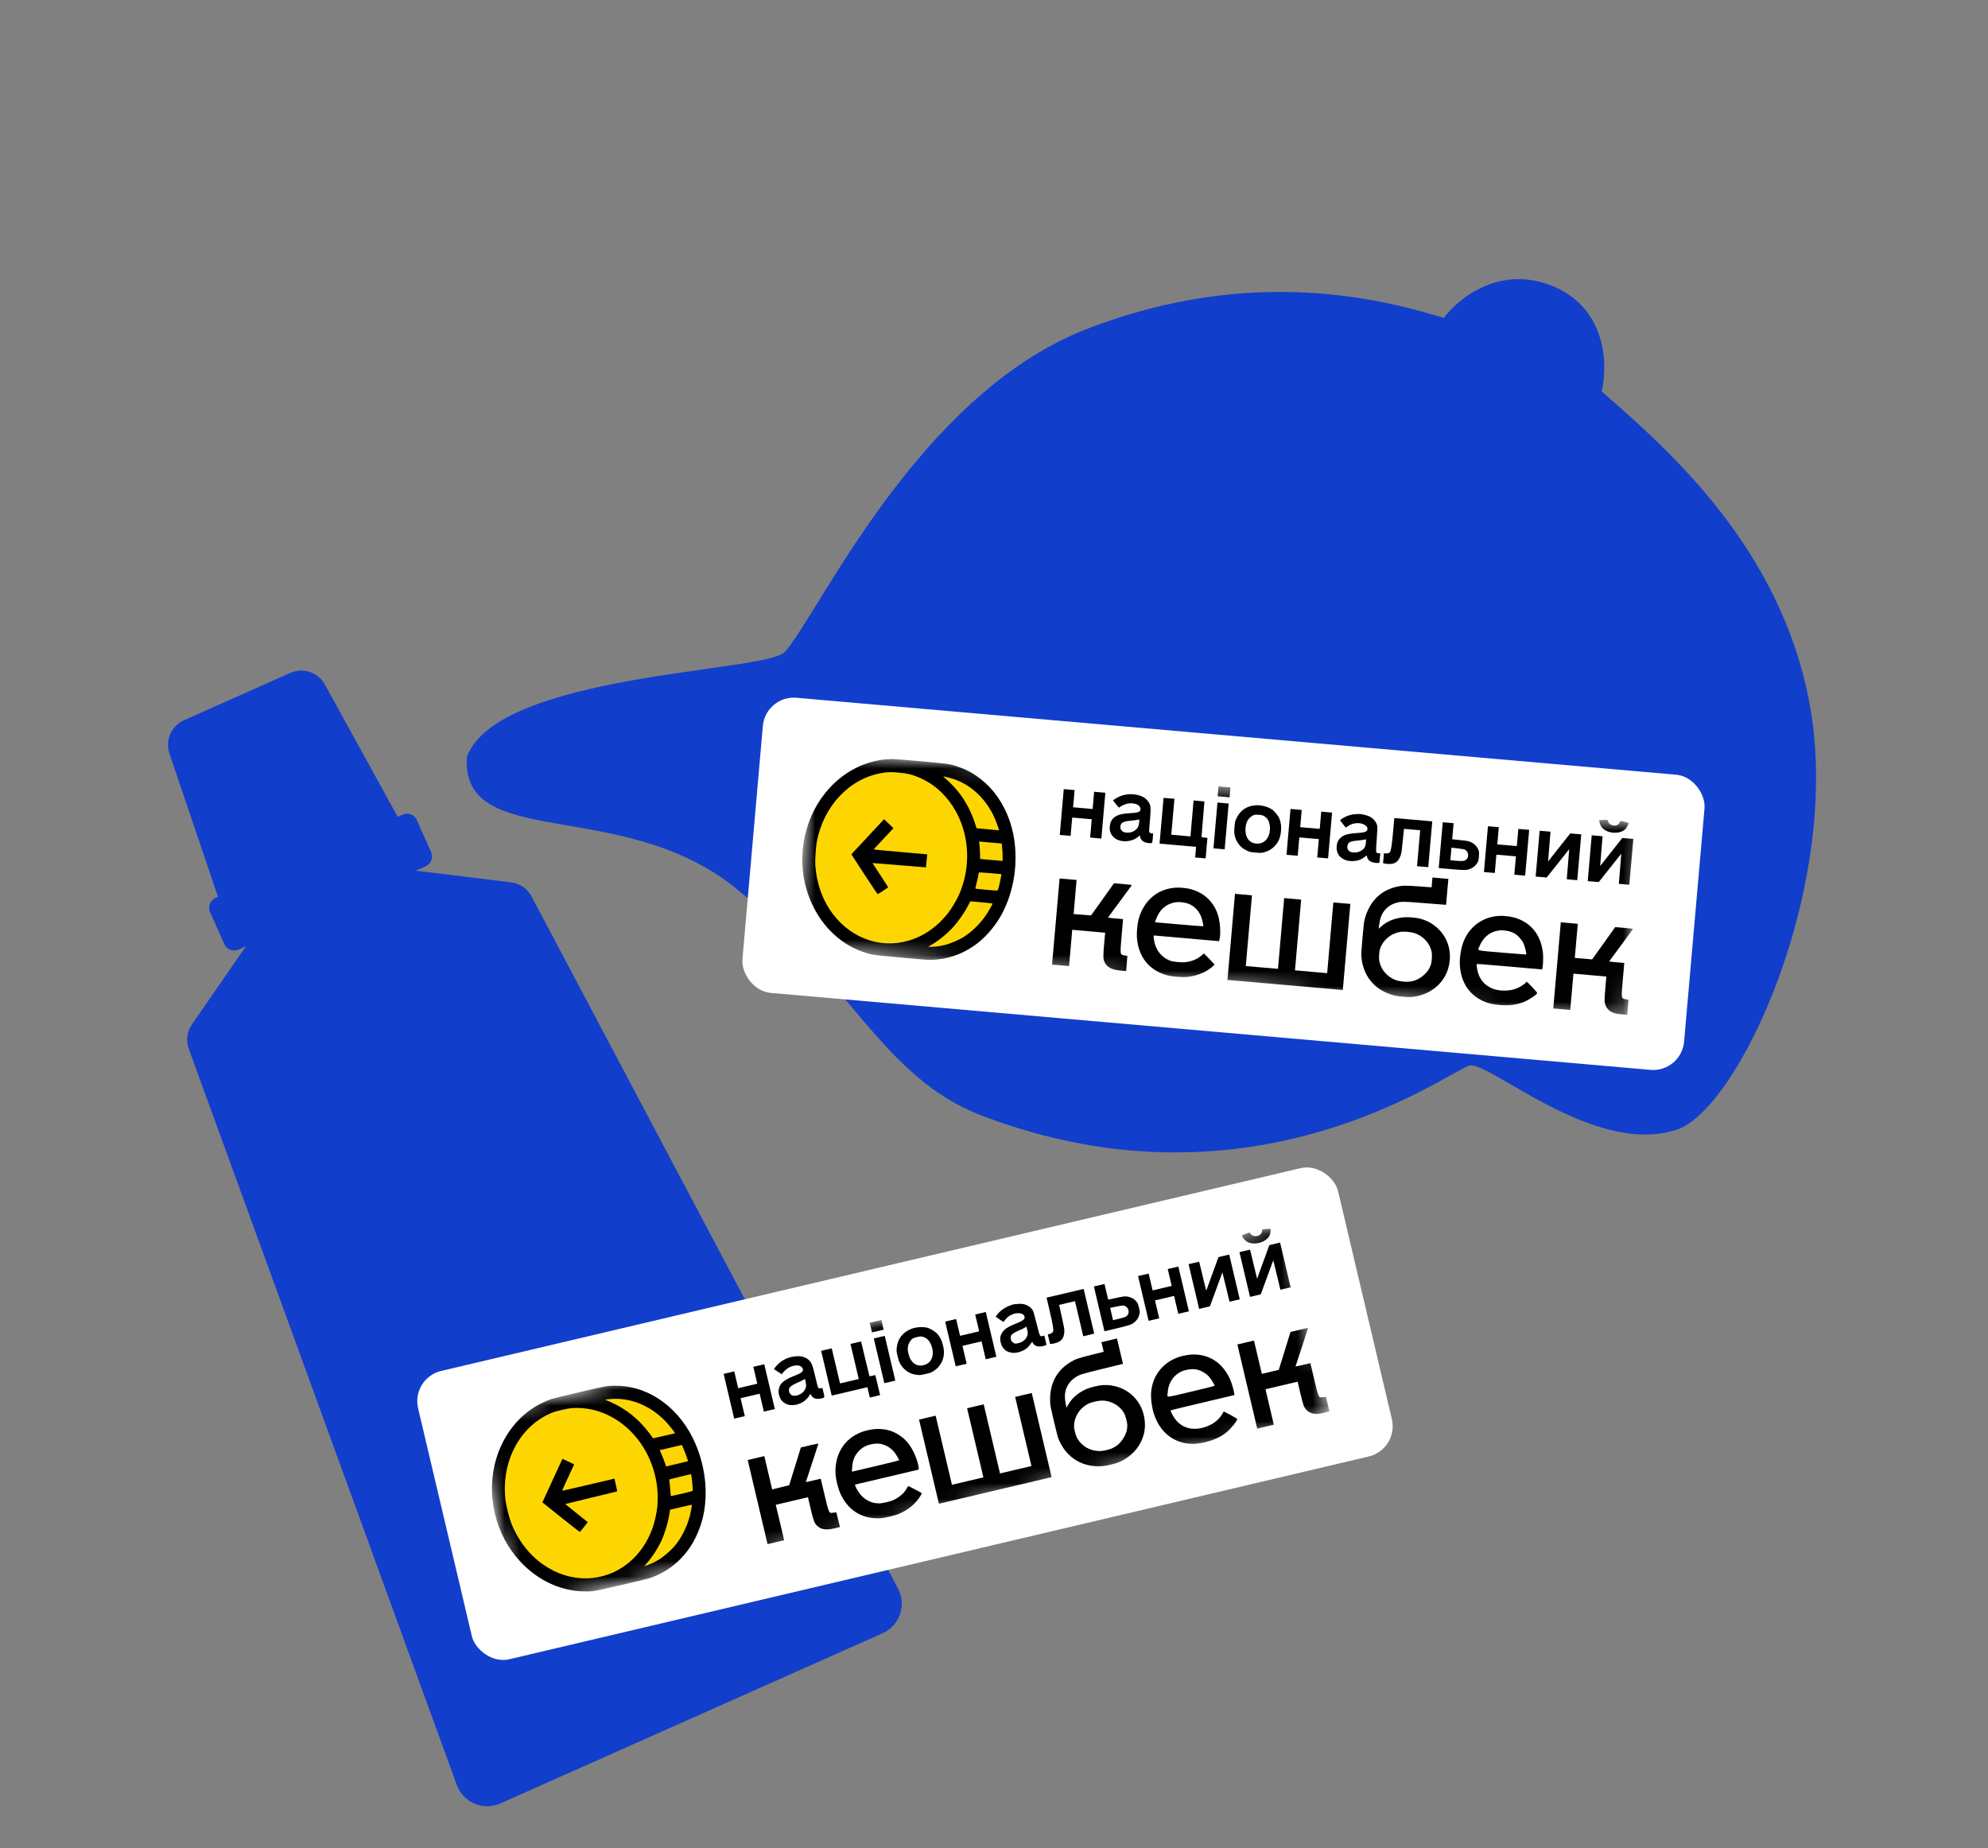 <svg width="128" height="119" viewBox="0 0 128 119" fill="none" xmlns="http://www.w3.org/2000/svg">
<rect x="0" y="0" width="128" height="119" fill="#808080" stroke="none"/>
<g clip-path="url(#clip0_3680_6119)">
<path d="M50.517 41.99C49.312 43.289 32.111 43.343 30.063 48.718C29.654 54.813 39.916 51.289 47.249 57.094C54.747 63.028 56.733 69.363 63.251 71.846C80.795 78.531 93.364 68.896 94.623 68.606C95.881 68.316 102.709 74.502 107.975 72.732C111.999 71.38 118.66 56.914 116.512 45.307C114.655 35.278 107.446 28.98 103.261 25.323L103.124 25.204C103.526 23.562 103.475 19.914 100.051 18.455C96.627 16.997 93.903 19.19 92.969 20.469C89.448 19.416 80.82 16.95 69.918 21.206C59.016 25.462 52.627 39.717 50.517 41.99Z" fill="#123ECC"/>
<g clip-path="url(#clip1_3680_6119)">
<rect x="49.291" y="44.753" width="60.862" height="19.076" rx="2" transform="rotate(5 49.291 44.753)" fill="white"/>
<mask id="mask0_3680_6119" style="mask-type:luminance" maskUnits="userSpaceOnUse" x="51" y="48" width="55" height="18">
<path d="M105.846 52.983L52.253 48.295L51.137 61.054L104.73 65.743L105.846 52.983Z" fill="white"/>
</mask>
<g mask="url(#mask0_3680_6119)">
<path d="M57.995 61.512C61.4 61.809 64.401 59.294 64.698 55.892C64.996 52.491 62.477 49.492 59.072 49.194C55.668 48.897 52.667 51.413 52.369 54.814C52.072 58.215 54.59 61.214 57.995 61.512Z" fill="#FDD602"/>
<path d="M103.199 52.795L102.968 52.81L102.975 52.884C102.992 53.021 103.076 53.212 103.166 53.308C103.53 53.706 104.375 53.725 104.69 53.341C104.764 53.252 104.847 53.084 104.853 53.015C104.856 52.98 104.822 52.965 104.668 52.93C104.562 52.904 104.447 52.878 104.408 52.867C104.344 52.849 104.336 52.856 104.286 52.954C104.212 53.102 104.084 53.169 103.907 53.154C103.709 53.136 103.573 53.029 103.535 52.864C103.515 52.777 103.499 52.773 103.199 52.795Z" fill="black"/>
<path d="M78.427 50.953L78.399 51.272L78.784 51.305L79.168 51.339L79.196 51.02L79.224 50.702L78.839 50.668L78.455 50.635L78.427 50.953Z" fill="black"/>
<path d="M57.477 48.873C55.827 48.883 54.272 49.663 53.157 51.032C51.653 52.886 51.238 55.529 52.102 57.78C52.746 59.461 53.99 60.732 55.524 61.275C56.114 61.486 56.046 61.476 57.959 61.653C59.163 61.763 59.778 61.812 59.94 61.807C60.97 61.778 61.896 61.469 62.756 60.867C63.381 60.427 64.002 59.734 64.418 59.008C65.151 57.731 65.491 56.125 65.359 54.544C65.159 52.111 63.776 50.121 61.783 49.402C61.185 49.188 61.178 49.187 59.346 49.02C58.438 48.938 57.597 48.872 57.477 48.873ZM58.712 49.892C59.427 50.111 60.054 50.48 60.59 50.998C62.287 52.63 62.755 55.348 61.734 57.639C61.59 57.964 61.264 58.506 61.044 58.789C60.431 59.574 59.688 60.132 58.826 60.459C56.949 61.162 54.897 60.531 53.631 58.856C52.967 57.98 52.578 56.902 52.495 55.722C52.472 55.4 52.527 54.534 52.592 54.193C53.034 51.873 54.721 50.104 56.813 49.766C57.191 49.704 57.445 49.7 57.956 49.757C58.356 49.799 58.478 49.821 58.712 49.892ZM61.217 50.104C62.441 50.444 63.483 51.396 64.05 52.691C64.144 52.906 64.286 53.297 64.309 53.411L64.321 53.464L63.597 53.396L62.873 53.325L62.819 53.142C62.727 52.825 62.501 52.27 62.34 51.966C61.938 51.206 61.484 50.648 60.771 50.034C60.716 49.986 60.719 49.986 60.843 50.012C60.912 50.025 61.082 50.066 61.217 50.104ZM64.513 54.434C64.542 54.667 64.56 54.995 64.555 55.213L64.552 55.434L63.83 55.371L63.106 55.307L63.106 55.146C63.103 54.917 63.082 54.511 63.06 54.333L63.042 54.184L63.771 54.248L64.498 54.312L64.513 54.434ZM64.442 56.506C64.41 56.71 64.288 57.218 64.249 57.314C64.234 57.353 64.178 57.351 63.512 57.292C62.953 57.244 62.793 57.222 62.795 57.199C62.796 57.185 62.821 57.087 62.849 56.985C62.896 56.82 63.018 56.265 63.024 56.187C63.026 56.163 63.185 56.17 63.751 56.22L64.478 56.283L64.442 56.506ZM63.906 58.181C63.903 58.216 63.713 58.563 63.584 58.771C63.189 59.404 62.582 60.01 61.975 60.375C61.696 60.543 61.097 60.788 60.79 60.859C60.52 60.921 60.171 60.964 59.932 60.964L59.756 60.963L59.954 60.847C60.393 60.596 60.9 60.191 61.277 59.798C61.662 59.394 62.126 58.731 62.377 58.22L62.471 58.034L63.188 58.096C63.605 58.133 63.907 58.169 63.906 58.181Z" fill="black"/>
<path d="M56.834 52.84C56.682 52.998 54.968 54.84 54.89 54.926L54.817 55.008L55.648 56.288C56.105 56.992 56.493 57.568 56.51 57.569C56.529 57.568 56.687 57.471 56.867 57.351L57.188 57.134L57.092 56.98C57.035 56.897 56.808 56.544 56.585 56.199L56.176 55.569L57.897 55.708L59.617 55.846L59.66 55.427L59.702 55.009L57.979 54.859C57.031 54.776 56.256 54.701 56.257 54.694C56.258 54.687 56.408 54.519 56.59 54.326C56.773 54.13 57.058 53.825 57.224 53.647L57.524 53.326L57.223 53.035L56.922 52.748L56.834 52.84Z" fill="black"/>
<path d="M72.75 51.134C72.55 51.14 72.289 51.196 72.112 51.268C71.973 51.325 71.669 51.508 71.666 51.536C71.665 51.543 71.75 51.653 71.854 51.779L72.04 52.004L72.162 51.924C72.493 51.713 72.865 51.665 73.197 51.791C73.372 51.859 73.479 52.049 73.416 52.181C73.362 52.296 73.215 52.335 72.739 52.36C71.999 52.398 71.658 52.565 71.506 52.963C71.44 53.133 71.43 53.408 71.485 53.575C71.537 53.731 71.687 53.92 71.83 54.007C72.251 54.262 72.889 54.209 73.267 53.888L73.383 53.788L73.413 53.903C73.471 54.129 73.657 54.257 73.967 54.284C74.202 54.304 74.191 54.318 74.222 53.971L74.248 53.667L74.16 53.659C74.111 53.655 74.049 53.633 74.023 53.609C73.975 53.569 73.975 53.564 74.036 52.868C74.103 52.104 74.098 51.925 74.009 51.734C73.946 51.598 73.796 51.435 73.656 51.346C73.445 51.214 73.063 51.123 72.75 51.134ZM73.342 52.974C73.308 53.235 73.252 53.337 73.079 53.467C72.863 53.629 72.496 53.663 72.293 53.541C72.117 53.433 72.081 53.175 72.217 53.013C72.283 52.936 72.449 52.882 72.7 52.854C73.079 52.815 73.257 52.791 73.294 52.772C73.365 52.738 73.37 52.76 73.342 52.974Z" fill="black"/>
<path d="M80.885 51.848C80.289 51.875 79.841 52.175 79.602 52.709C79.52 52.889 79.512 52.929 79.485 53.233C79.45 53.603 79.467 53.762 79.572 54.035C79.647 54.232 79.838 54.484 80.005 54.608C80.074 54.659 80.21 54.737 80.309 54.782C80.474 54.858 80.518 54.867 80.839 54.895C81.162 54.925 81.203 54.922 81.38 54.878C81.639 54.81 81.819 54.714 81.998 54.551C82.293 54.285 82.441 53.96 82.478 53.507C82.506 53.191 82.474 52.945 82.375 52.706C82.293 52.509 82.054 52.219 81.876 52.104C81.623 51.939 81.21 51.832 80.885 51.848ZM81.427 52.571C81.647 52.718 81.754 52.944 81.766 53.288C81.786 53.886 81.455 54.319 80.974 54.319C80.474 54.323 80.172 53.962 80.192 53.39C80.203 53.016 80.32 52.752 80.551 52.582C80.714 52.459 80.822 52.435 81.087 52.465C81.28 52.487 81.323 52.5 81.427 52.571Z" fill="black"/>
<path d="M87.344 52.416C87.005 52.424 86.628 52.55 86.382 52.733L86.279 52.81L86.454 53.044C86.55 53.171 86.64 53.276 86.651 53.278C86.663 53.279 86.725 53.241 86.79 53.197C86.942 53.089 87.076 53.036 87.273 53.009C87.675 52.949 88.066 53.14 88.045 53.385C88.03 53.555 87.88 53.608 87.307 53.644C86.771 53.676 86.501 53.761 86.288 53.969C86.147 54.104 86.082 54.257 86.064 54.498C86.029 54.921 86.234 55.233 86.643 55.381C86.914 55.478 87.324 55.462 87.599 55.341C87.668 55.309 87.782 55.24 87.855 55.183C87.925 55.127 87.99 55.083 87.997 55.083C88.002 55.084 88.011 55.113 88.015 55.149C88.026 55.262 88.111 55.388 88.216 55.452C88.332 55.524 88.55 55.574 88.708 55.564L88.817 55.557L88.844 55.25L88.87 54.946L88.77 54.937C88.572 54.92 88.578 54.958 88.641 54.053C88.691 53.377 88.694 53.237 88.669 53.145C88.595 52.886 88.403 52.672 88.132 52.551C88.012 52.498 87.663 52.41 87.567 52.409C87.548 52.41 87.447 52.413 87.344 52.416ZM87.947 54.24C87.925 54.483 87.874 54.59 87.729 54.715C87.582 54.838 87.399 54.896 87.174 54.888C86.955 54.878 86.86 54.832 86.785 54.692C86.745 54.62 86.741 54.581 86.758 54.471C86.796 54.229 86.913 54.168 87.443 54.117C87.63 54.1 87.818 54.074 87.857 54.061C87.898 54.048 87.936 54.034 87.948 54.035C87.957 54.034 87.957 54.126 87.947 54.24Z" fill="black"/>
<path d="M68.363 52.284L68.234 53.759L68.583 53.789L68.933 53.82L68.984 53.23L69.036 52.64L69.665 52.695L70.293 52.75L70.242 53.34L70.19 53.93L70.551 53.961L70.912 53.993L71.041 52.518L71.17 51.043L70.809 51.012L70.448 50.98L70.4 51.535L70.351 52.089L69.722 52.034L69.094 51.979L69.142 51.425L69.191 50.87L68.841 50.84L68.492 50.809L68.363 52.284Z" fill="black"/>
<path d="M74.789 52.846L74.66 54.321L75.836 54.424L77.012 54.527L76.982 54.869L76.952 55.211L77.29 55.24L77.627 55.27L77.685 54.609L77.743 53.951L77.552 53.927L77.36 53.903L77.454 52.751L77.549 51.602L77.2 51.571L76.851 51.54L76.75 52.697L76.649 53.853L76.032 53.799L75.415 53.745L75.516 52.589L75.617 51.432L75.268 51.402L74.918 51.371L74.789 52.846Z" fill="black"/>
<path d="M78.259 53.15L78.13 54.624L78.491 54.656L78.852 54.688L78.981 53.213L79.11 51.738L78.749 51.706L78.388 51.675L78.259 53.15Z" fill="black"/>
<path d="M82.962 53.561L82.833 55.036L83.194 55.068L83.554 55.099L83.606 54.509L83.658 53.919L84.286 53.974L84.915 54.029L84.863 54.619L84.812 55.209L85.161 55.24L85.51 55.27L85.639 53.795L85.768 52.321L85.419 52.29L85.07 52.26L85.021 52.814L84.973 53.369L84.344 53.314L83.715 53.259L83.764 52.704L83.812 52.15L83.452 52.118L83.091 52.086L82.962 53.561Z" fill="black"/>
<path d="M89.701 53.501C89.621 54.381 89.568 54.748 89.502 54.856C89.454 54.93 89.352 54.964 89.208 54.952L89.105 54.943L89.078 55.259L89.05 55.577L89.179 55.605C89.326 55.637 89.566 55.637 89.685 55.607C89.911 55.55 90.061 55.397 90.173 55.107C90.233 54.949 90.244 54.876 90.317 54.15L90.398 53.367L90.919 53.413L91.441 53.459L91.339 54.615L91.238 55.771L91.599 55.803L91.96 55.834L92.089 54.359L92.218 52.885L90.996 52.778L89.773 52.671L89.701 53.501Z" fill="black"/>
<path d="M92.764 54.419L92.635 55.893L93.434 55.963C94.3 56.039 94.439 56.037 94.673 55.941C94.86 55.864 95.027 55.722 95.119 55.557C95.191 55.43 95.201 55.393 95.222 55.157C95.239 54.961 95.238 54.87 95.212 54.79C95.133 54.533 94.958 54.34 94.694 54.217C94.575 54.158 94.501 54.145 94.032 54.094L93.501 54.038L93.547 53.522L93.592 53.005L93.243 52.974L92.894 52.944L92.764 54.419ZM94.334 54.715C94.564 54.842 94.599 55.197 94.395 55.358C94.284 55.446 94.171 55.457 93.758 55.421L93.383 55.388L93.419 54.985L93.454 54.581L93.856 54.626C94.147 54.658 94.278 54.684 94.334 54.715Z" fill="black"/>
<path d="M95.675 54.673L95.546 56.148L95.895 56.179L96.244 56.209L96.296 55.619L96.347 55.029L96.976 55.084L97.605 55.139L97.553 55.729L97.502 56.319L97.851 56.35L98.2 56.38L98.329 54.906L98.458 53.431L98.109 53.4L97.76 53.37L97.711 53.924L97.663 54.479L97.034 54.424L96.405 54.369L96.454 53.814L96.502 53.26L96.153 53.229L95.804 53.199L95.675 54.673Z" fill="black"/>
<path d="M99.004 54.965L98.875 56.439L99.232 56.471L99.586 56.499L100.311 55.588L101.036 54.674L100.958 55.644L100.878 56.614L101.216 56.644L101.553 56.673L101.682 55.199L101.811 53.724L101.457 53.693L101.101 53.664L100.388 54.567L99.676 55.47L99.753 54.509L99.832 53.551L99.483 53.52L99.133 53.49L99.004 54.965Z" fill="black"/>
<path d="M102.357 55.258L102.228 56.733L102.585 56.764L102.938 56.792L103.664 55.878L104.389 54.965L104.311 55.935L104.23 56.908L104.568 56.937L104.906 56.967L105.035 55.492L105.164 54.017L104.81 53.986L104.453 53.957L103.741 54.86L103.028 55.763L103.105 54.803L103.185 53.844L102.835 53.813L102.486 53.783L102.357 55.258Z" fill="black"/>
<path d="M92.202 56.816L92.175 57.132L91.343 57.072C90.452 57.008 90.311 57.01 89.925 57.097C88.892 57.33 88.182 58.041 87.878 59.151C87.821 59.353 87.802 59.51 87.725 60.398C87.648 61.273 87.638 61.443 87.658 61.64C87.779 62.889 88.55 63.784 89.771 64.096C90.042 64.164 90.621 64.215 90.884 64.193C91.669 64.124 92.365 63.761 92.813 63.19C93.083 62.842 93.232 62.501 93.314 62.054C93.556 60.739 92.762 59.507 91.449 59.154C91.185 59.084 90.668 59.038 90.397 59.062C89.805 59.115 89.344 59.298 88.955 59.635L88.767 59.797L88.807 59.505C88.873 59.017 89.014 58.718 89.307 58.456C89.483 58.295 89.662 58.199 89.9 58.134C90.256 58.037 90.294 58.038 91.752 58.154L93.108 58.26L93.181 57.425L93.255 56.59L92.742 56.545L92.23 56.5L92.202 56.816ZM91.093 60.086C91.631 60.269 92.051 60.721 92.171 61.25C92.22 61.471 92.199 61.895 92.128 62.114C92.036 62.392 91.899 62.591 91.656 62.798C91.336 63.067 91.059 63.183 90.657 63.212C90.45 63.228 90.046 63.173 89.88 63.111C89.327 62.899 88.961 62.493 88.819 61.939C88.766 61.739 88.788 61.309 88.858 61.091C89.044 60.525 89.55 60.101 90.159 60.004C90.418 59.965 90.838 60.002 91.093 60.086Z" fill="black"/>
<path d="M75.82 57.15C74.589 57.175 73.641 57.95 73.306 59.207C73.229 59.495 73.178 60.076 73.203 60.387C73.301 61.62 73.991 62.477 75.139 62.796C75.439 62.877 76.084 62.934 76.408 62.905C76.853 62.863 77.291 62.735 77.636 62.539C77.824 62.434 78.052 62.267 78.135 62.174L78.2 62.103L77.88 61.762C77.702 61.575 77.545 61.414 77.527 61.405C77.511 61.397 77.467 61.421 77.431 61.458C77.171 61.719 76.799 61.888 76.35 61.951C76.113 61.983 75.58 61.936 75.373 61.866C74.797 61.666 74.409 61.185 74.304 60.533C74.288 60.427 74.276 60.317 74.279 60.286L74.284 60.232L76.389 60.416L78.491 60.6L78.515 60.512C78.619 60.105 78.557 59.284 78.389 58.822C78.273 58.508 78.18 58.338 77.979 58.087C77.628 57.643 77.142 57.351 76.534 57.219C76.357 57.182 75.999 57.146 75.82 57.15ZM76.493 58.178C76.913 58.332 77.239 58.686 77.382 59.145C77.424 59.285 77.484 59.587 77.48 59.639C77.479 59.648 76.777 59.594 75.92 59.519L74.361 59.383L74.419 59.224C74.554 58.862 74.706 58.628 74.934 58.434C75.175 58.23 75.479 58.106 75.807 58.083C75.984 58.07 76.324 58.118 76.493 58.178Z" fill="black"/>
<path d="M96.547 58.972C95.53 59.017 94.683 59.596 94.271 60.53C94.092 60.943 93.974 61.589 93.992 62.085C94.032 63.177 94.561 64.025 95.47 64.447C95.781 64.593 96.107 64.671 96.556 64.71C97.169 64.762 97.67 64.696 98.132 64.506C98.436 64.38 98.887 64.085 98.968 63.961C98.99 63.927 98.937 63.861 98.662 63.568C98.482 63.374 98.323 63.215 98.309 63.214C98.294 63.212 98.264 63.236 98.241 63.267C98.162 63.367 97.87 63.556 97.671 63.636C97.413 63.737 97.199 63.778 96.877 63.783C96.01 63.795 95.366 63.353 95.159 62.608C95.112 62.444 95.066 62.167 95.073 62.091C95.076 62.053 95.193 62.061 97.181 62.235L99.288 62.42L99.314 62.31C99.352 62.152 99.371 61.616 99.347 61.379C99.234 60.284 98.653 59.492 97.712 59.148C97.373 59.023 96.917 58.955 96.547 58.972ZM97.285 59.998C97.534 60.086 97.699 60.205 97.884 60.428C98.022 60.594 98.071 60.677 98.133 60.844C98.202 61.031 98.28 61.364 98.273 61.444C98.271 61.468 97.959 61.447 96.722 61.339C94.948 61.184 95.134 61.231 95.245 60.958C95.5 60.322 95.98 59.95 96.614 59.901C96.774 59.889 97.119 59.938 97.285 59.998Z" fill="black"/>
<path d="M67.981 59.336L67.738 62.109L68.285 62.156L68.832 62.204L68.935 61.036L69.037 59.868L70.096 59.961L71.156 60.054L71.091 60.79C71.021 61.592 71.024 61.742 71.121 61.946C71.284 62.293 71.578 62.444 72.199 62.499L72.511 62.526L72.549 62.035L72.585 61.546L72.421 61.52C72.104 61.468 72.108 61.499 72.22 60.218L72.311 59.18L71.822 59.137C71.555 59.114 71.334 59.09 71.334 59.085C71.335 59.08 71.678 58.616 72.095 58.053C72.516 57.488 72.864 57.015 72.87 56.999C72.882 56.978 72.759 56.96 72.307 56.921L71.727 56.87L70.989 57.906L70.251 58.94L69.689 58.898L69.126 58.854L69.222 57.756L69.317 56.659L68.77 56.611L68.223 56.563L67.981 59.336Z" fill="black"/>
<path d="M79.274 60.324L79.031 63.096L82.745 63.421L86.459 63.746L86.701 60.974L86.944 58.201L86.396 58.153L85.849 58.105L85.65 60.382L85.451 62.659L84.415 62.569L83.379 62.478L83.578 60.201L83.777 57.924L83.23 57.876L82.683 57.828L82.484 60.105L82.284 62.382L81.248 62.292L80.212 62.201L80.411 59.924L80.61 57.647L80.063 57.599L79.516 57.551L79.274 60.324Z" fill="black"/>
<path d="M100.252 62.159L100.009 64.932L100.556 64.979L101.103 65.027L101.206 63.859L101.308 62.691L102.367 62.784L103.427 62.877L103.363 63.606C103.328 64.004 103.306 64.39 103.312 64.46C103.342 64.762 103.485 64.998 103.728 65.14C103.909 65.244 104.121 65.294 104.48 65.318L104.772 65.336L104.814 64.853L104.856 64.369L104.692 64.343C104.375 64.291 104.379 64.322 104.491 63.041L104.582 62.003L104.093 61.96C103.825 61.937 103.605 61.913 103.605 61.906C103.606 61.901 103.955 61.427 104.377 60.858C104.803 60.286 105.149 59.813 105.15 59.806C105.15 59.799 104.89 59.771 104.573 59.743L103.996 59.693L103.255 60.734L102.512 61.774L101.955 61.725L101.396 61.677L101.492 60.579L101.588 59.482L101.041 59.434L100.494 59.386L100.252 62.159Z" fill="black"/>
</g>
</g>
<path d="M18.691 43.327L15.234 44.866L11.846 46.375C11.027 46.739 10.62 47.668 10.908 48.517L14.036 57.744L13.878 57.814C13.527 57.97 13.37 58.38 13.526 58.731L14.443 60.791C14.599 61.141 15.009 61.299 15.36 61.143L15.835 60.931L12.359 65.956C12.039 66.419 11.963 67.008 12.156 67.537L29.412 114.93C29.825 116.064 31.112 116.61 32.215 116.12L56.827 105.162C57.928 104.671 58.384 103.351 57.82 102.285L34.224 57.721C33.959 57.219 33.465 56.88 32.901 56.811L26.771 56.062L27.405 55.78C27.755 55.624 27.913 55.214 27.757 54.864L26.839 52.803C26.683 52.453 26.273 52.295 25.923 52.451L25.606 52.593L20.917 44.075C20.482 43.285 19.515 42.96 18.691 43.327Z" fill="#123ECC"/>
<g clip-path="url(#clip2_3680_6119)">
<rect x="26.46" y="88.731" width="60.862" height="19.076" rx="2" transform="rotate(-13.277 26.46 88.731)" fill="white"/>
<mask id="mask1_3680_6119" style="mask-type:luminance" maskUnits="userSpaceOnUse" x="30" y="78" width="56" height="26">
<path d="M82.745 78.809L30.385 91.165L33.326 103.63L85.686 91.275L82.745 78.809Z" fill="white"/>
</mask>
<g mask="url(#mask1_3680_6119)">
<path d="M39.981 101.914C43.307 101.129 45.368 97.799 44.584 94.476C43.8 91.153 40.468 89.096 37.142 89.88C33.816 90.665 31.755 93.995 32.539 97.318C33.323 100.641 36.655 102.699 39.981 101.914Z" fill="#FDD602"/>
<path d="M80.171 79.461L79.956 79.548L79.987 79.616C80.045 79.741 80.185 79.895 80.3 79.958C80.771 80.222 81.58 79.975 81.758 79.512C81.8 79.405 81.826 79.219 81.811 79.152C81.802 79.117 81.766 79.114 81.608 79.129C81.5 79.137 81.382 79.148 81.342 79.15C81.275 79.154 81.27 79.162 81.253 79.271C81.229 79.435 81.129 79.539 80.956 79.58C80.762 79.625 80.599 79.566 80.512 79.421C80.466 79.345 80.449 79.346 80.171 79.461Z" fill="black"/>
<path d="M56.072 85.481L56.145 85.792L56.52 85.703L56.896 85.615L56.822 85.303L56.749 84.992L56.374 85.081L55.998 85.169L56.072 85.481Z" fill="black"/>
<path d="M35.526 90.075C33.962 90.603 32.73 91.831 32.101 93.481C31.254 95.712 31.689 98.352 33.215 100.219C34.353 101.613 35.934 102.43 37.561 102.464C38.187 102.48 38.12 102.491 39.992 102.059C41.169 101.786 41.768 101.64 41.921 101.584C42.89 101.234 43.672 100.65 44.3 99.808C44.755 99.195 45.128 98.343 45.295 97.522C45.591 96.08 45.41 94.448 44.789 92.988C43.836 90.74 41.898 89.285 39.781 89.227C39.145 89.212 39.139 89.213 37.347 89.629C36.459 89.836 35.639 90.037 35.526 90.075ZM37.017 90.656C37.765 90.64 38.477 90.793 39.148 91.117C41.271 92.134 42.568 94.568 42.317 97.064C42.282 97.418 42.142 98.035 42.023 98.372C41.687 99.31 41.156 100.073 40.441 100.653C38.878 101.91 36.732 101.954 35.005 100.761C34.099 100.137 33.392 99.236 32.944 98.142C32.82 97.842 32.601 97.003 32.555 96.659C32.248 94.317 33.295 92.108 35.175 91.132C35.515 90.954 35.755 90.871 36.258 90.764C36.651 90.679 36.774 90.662 37.017 90.656ZM39.464 90.071C40.732 90.01 42.02 90.587 42.965 91.64C43.122 91.814 43.379 92.141 43.436 92.242L43.464 92.288L42.755 92.451L42.046 92.611L41.937 92.454C41.751 92.182 41.362 91.726 41.114 91.487C40.493 90.892 39.888 90.504 39.017 90.145C38.951 90.117 38.953 90.116 39.079 90.101C39.149 90.092 39.323 90.078 39.464 90.071ZM43.951 93.15C44.051 93.362 44.171 93.667 44.235 93.876L44.301 94.087L43.596 94.253L42.889 94.42L42.838 94.266C42.763 94.05 42.616 93.671 42.539 93.509L42.476 93.373L43.188 93.205L43.898 93.038L43.951 93.15ZM44.533 95.139C44.567 95.343 44.61 95.863 44.603 95.967C44.601 96.009 44.547 96.024 43.897 96.178C43.351 96.306 43.192 96.337 43.187 96.314C43.183 96.3 43.176 96.199 43.171 96.093C43.164 95.922 43.105 95.357 43.087 95.281C43.082 95.258 43.235 95.214 43.788 95.084L44.497 94.916L44.533 95.139ZM44.549 96.897C44.557 96.932 44.486 97.321 44.429 97.558C44.252 98.284 43.866 99.049 43.404 99.587C43.191 99.834 42.7 100.254 42.431 100.417C42.193 100.561 41.876 100.711 41.649 100.787L41.481 100.841L41.633 100.669C41.971 100.292 42.326 99.749 42.561 99.257C42.799 98.753 43.032 97.978 43.11 97.415L43.141 97.208L43.841 97.043C44.249 96.946 44.547 96.886 44.549 96.897Z" fill="black"/>
<path d="M36.16 94.044C36.065 94.241 35.014 96.528 34.968 96.635L34.924 96.735L36.115 97.69C36.769 98.215 37.319 98.64 37.335 98.636C37.352 98.63 37.472 98.487 37.605 98.317L37.842 98.01L37.702 97.895C37.623 97.833 37.297 97.57 36.976 97.312L36.39 96.842L38.068 96.433L39.744 96.026L39.654 95.614L39.563 95.205L37.879 95.602C36.953 95.82 36.194 95.992 36.193 95.985C36.191 95.978 36.282 95.772 36.393 95.531C36.506 95.288 36.681 94.909 36.782 94.688L36.967 94.289L36.59 94.108L36.214 93.929L36.16 94.044Z" fill="black"/>
<path d="M50.737 87.433C50.55 87.501 50.32 87.636 50.174 87.76C50.06 87.858 49.828 88.127 49.834 88.155C49.836 88.162 49.95 88.239 50.089 88.326L50.337 88.481L50.427 88.368C50.675 88.063 51.014 87.901 51.368 87.917C51.555 87.926 51.717 88.073 51.699 88.218C51.682 88.344 51.556 88.427 51.111 88.6C50.421 88.868 50.15 89.134 50.13 89.56C50.12 89.742 50.197 90.006 50.302 90.147C50.401 90.279 50.602 90.412 50.765 90.449C51.245 90.56 51.834 90.309 52.092 89.885L52.172 89.754L52.236 89.854C52.361 90.05 52.578 90.114 52.88 90.042C53.11 89.988 53.105 90.004 53.025 89.665L52.954 89.368L52.868 89.388C52.82 89.399 52.755 89.398 52.723 89.383C52.664 89.361 52.663 89.356 52.503 88.676C52.327 87.929 52.265 87.761 52.121 87.608C52.019 87.498 51.825 87.39 51.664 87.35C51.422 87.291 51.031 87.325 50.737 87.433ZM51.877 88.994C51.926 89.253 51.905 89.367 51.781 89.545C51.627 89.766 51.289 89.914 51.058 89.861C50.858 89.814 50.742 89.581 50.821 89.384C50.859 89.29 51 89.186 51.23 89.081C51.577 88.926 51.739 88.847 51.768 88.818C51.825 88.763 51.836 88.782 51.877 88.994Z" fill="black"/>
<path d="M58.686 85.56C58.129 85.772 57.797 86.198 57.737 86.779C57.717 86.976 57.721 87.016 57.791 87.314C57.874 87.676 57.94 87.821 58.126 88.048C58.258 88.211 58.519 88.391 58.716 88.456C58.797 88.483 58.952 88.515 59.06 88.526C59.24 88.546 59.284 88.541 59.598 88.467C59.915 88.395 59.952 88.379 60.106 88.281C60.331 88.136 60.472 87.988 60.59 87.778C60.787 87.432 60.826 87.077 60.719 86.635C60.647 86.326 60.539 86.103 60.37 85.907C60.231 85.745 59.912 85.545 59.708 85.491C59.416 85.414 58.99 85.442 58.686 85.56ZM59.428 86.076C59.682 86.147 59.855 86.328 59.974 86.65C60.181 87.212 60.002 87.727 59.545 87.878C59.072 88.039 58.672 87.79 58.512 87.241C58.405 86.882 58.433 86.595 58.599 86.361C58.716 86.193 58.81 86.136 59.071 86.082C59.261 86.042 59.307 86.041 59.428 86.076Z" fill="black"/>
<path d="M64.997 84.073C64.678 84.187 64.36 84.425 64.184 84.676L64.11 84.781L64.349 84.949C64.481 85.039 64.598 85.111 64.61 85.109C64.621 85.106 64.668 85.051 64.716 84.989C64.827 84.838 64.938 84.746 65.116 84.658C65.478 84.475 65.91 84.534 65.967 84.774C66.006 84.94 65.88 85.037 65.347 85.251C64.849 85.449 64.619 85.615 64.482 85.879C64.39 86.051 64.377 86.217 64.435 86.452C64.534 86.864 64.827 87.097 65.262 87.108C65.549 87.116 65.933 86.972 66.157 86.771C66.212 86.719 66.299 86.618 66.35 86.54C66.4 86.465 66.447 86.403 66.454 86.401C66.459 86.4 66.477 86.425 66.492 86.458C66.538 86.561 66.658 86.655 66.778 86.683C66.91 86.715 67.133 86.694 67.28 86.635L67.381 86.594L67.31 86.294L67.24 85.997L67.142 86.02C66.949 86.065 66.966 86.1 66.742 85.221C66.578 84.564 66.536 84.43 66.484 84.35C66.333 84.127 66.083 83.984 65.788 83.954C65.658 83.941 65.299 83.968 65.207 83.996C65.189 84.003 65.094 84.038 64.997 84.073ZM66.141 85.616C66.198 85.853 66.182 85.971 66.084 86.136C65.983 86.298 65.827 86.41 65.612 86.473C65.4 86.533 65.296 86.519 65.181 86.41C65.12 86.353 65.104 86.318 65.085 86.208C65.045 85.967 65.138 85.872 65.625 85.657C65.797 85.583 65.967 85.499 66 85.474C66.035 85.449 66.067 85.424 66.079 85.421C66.087 85.417 66.115 85.505 66.141 85.616Z" fill="black"/>
<path d="M46.932 89.9L47.272 91.341L47.614 91.261L47.955 91.18L47.819 90.604L47.683 90.027L48.297 89.882L48.911 89.738L49.047 90.314L49.183 90.89L49.536 90.807L49.888 90.724L49.548 89.283L49.208 87.842L48.856 87.925L48.503 88.009L48.631 88.55L48.759 89.092L48.145 89.237L47.53 89.382L47.403 88.84L47.275 88.298L46.934 88.379L46.592 88.46L46.932 89.9Z" fill="black"/>
<path d="M53.211 88.419L53.551 89.86L54.699 89.589L55.848 89.317L55.927 89.652L56.006 89.986L56.336 89.908L56.666 89.83L56.513 89.185L56.361 88.542L56.173 88.579L55.983 88.617L55.711 87.493L55.441 86.371L55.1 86.452L54.759 86.532L55.025 87.662L55.292 88.792L54.689 88.934L54.086 89.076L53.82 87.947L53.553 86.817L53.212 86.897L52.871 86.978L53.211 88.419Z" fill="black"/>
<path d="M56.6 87.619L56.94 89.06L57.293 88.977L57.645 88.894L57.306 87.453L56.965 86.012L56.613 86.095L56.26 86.178L56.6 87.619Z" fill="black"/>
<path d="M61.196 86.535L61.535 87.976L61.888 87.892L62.24 87.809L62.105 87.233L61.968 86.657L62.583 86.512L63.197 86.367L63.333 86.943L63.469 87.519L63.81 87.439L64.151 87.358L63.811 85.918L63.471 84.477L63.13 84.557L62.789 84.638L62.917 85.18L63.044 85.721L62.43 85.866L61.816 86.011L61.688 85.469L61.56 84.928L61.208 85.011L60.855 85.094L61.196 86.535Z" fill="black"/>
<path d="M67.575 84.365C67.776 85.225 67.84 85.59 67.812 85.713C67.789 85.799 67.703 85.863 67.562 85.896L67.462 85.92L67.535 86.229L67.608 86.54L67.739 86.526C67.889 86.51 68.117 86.435 68.221 86.369C68.418 86.245 68.511 86.052 68.527 85.742C68.535 85.572 68.522 85.499 68.364 84.787L68.195 84.019L68.704 83.899L69.214 83.779L69.48 84.908L69.747 86.038L70.1 85.955L70.452 85.871L70.112 84.431L69.772 82.99L68.578 83.272L67.384 83.553L67.575 84.365Z" fill="black"/>
<path d="M70.772 84.275L71.112 85.716L71.892 85.532C72.738 85.332 72.87 85.287 73.061 85.122C73.215 84.991 73.329 84.803 73.365 84.617C73.393 84.474 73.391 84.436 73.337 84.205C73.292 84.014 73.262 83.928 73.212 83.86C73.057 83.641 72.83 83.512 72.541 83.478C72.409 83.46 72.335 83.471 71.874 83.57L71.353 83.683L71.234 83.178L71.114 82.673L70.773 82.754L70.432 82.834L70.772 84.275ZM72.355 84.064C72.614 84.113 72.758 84.439 72.615 84.656C72.537 84.774 72.433 84.82 72.03 84.915L71.664 85.002L71.571 84.607L71.478 84.213L71.873 84.13C72.16 84.069 72.292 84.053 72.355 84.064Z" fill="black"/>
<path d="M73.615 83.604L73.955 85.045L74.297 84.964L74.638 84.884L74.502 84.308L74.366 83.731L74.98 83.586L75.594 83.441L75.73 84.018L75.866 84.594L76.207 84.514L76.549 84.433L76.209 82.992L75.869 81.551L75.527 81.632L75.186 81.712L75.314 82.254L75.442 82.796L74.828 82.941L74.214 83.086L74.086 82.544L73.958 82.002L73.617 82.083L73.275 82.163L73.615 83.604Z" fill="black"/>
<path d="M76.868 82.837L77.208 84.277L77.557 84.195L77.902 84.111L78.304 83.019L78.706 81.924L78.937 82.869L79.165 83.816L79.495 83.738L79.824 83.66L79.484 82.219L79.144 80.778L78.799 80.86L78.451 80.945L78.058 82.025L77.665 83.106L77.436 82.17L77.211 81.235L76.87 81.315L76.528 81.396L76.868 82.837Z" fill="black"/>
<path d="M80.144 82.064L80.484 83.504L80.832 83.422L81.177 83.338L81.579 82.243L81.981 81.148L82.212 82.094L82.44 83.043L82.77 82.965L83.1 82.887L82.76 81.446L82.42 80.005L82.074 80.087L81.727 80.172L81.334 81.252L80.94 82.333L80.712 81.397L80.487 80.462L80.145 80.542L79.804 80.623L80.144 82.064Z" fill="black"/>
<path d="M70.991 86.728L71.064 87.037L70.254 87.24C69.388 87.459 69.255 87.505 68.917 87.709C68.008 88.254 67.557 89.151 67.617 90.301C67.626 90.51 67.657 90.666 67.862 91.533C68.064 92.388 68.108 92.553 68.188 92.733C68.695 93.882 69.707 94.49 70.965 94.402C71.243 94.383 71.81 94.249 72.052 94.146C72.775 93.834 73.323 93.272 73.569 92.588C73.717 92.174 73.751 91.803 73.689 91.353C73.506 90.028 72.366 89.107 71.008 89.184C70.736 89.2 70.231 89.319 69.98 89.427C69.435 89.662 69.054 89.981 68.791 90.423L68.664 90.635L68.61 90.346C68.519 89.861 68.56 89.533 68.755 89.192C68.872 88.985 69.012 88.837 69.218 88.701C69.525 88.497 69.561 88.486 70.983 88.139L72.304 87.815L72.111 86.999L71.919 86.183L71.418 86.301L70.918 86.419L70.991 86.728ZM70.963 90.18C71.53 90.185 72.071 90.483 72.352 90.948C72.467 91.142 72.58 91.551 72.582 91.782C72.581 92.074 72.513 92.306 72.347 92.579C72.129 92.935 71.902 93.132 71.529 93.286C71.337 93.365 70.937 93.44 70.76 93.433C70.167 93.405 69.693 93.135 69.385 92.653C69.272 92.48 69.157 92.064 69.156 91.836C69.154 91.24 69.502 90.678 70.05 90.396C70.284 90.277 70.694 90.181 70.963 90.18Z" fill="black"/>
<path d="M55.539 92.182C54.378 92.592 53.721 93.626 53.797 94.925C53.815 95.222 53.949 95.789 54.069 96.077C54.55 97.217 55.473 97.814 56.663 97.758C56.974 97.74 57.604 97.592 57.902 97.463C58.312 97.284 58.687 97.025 58.954 96.73C59.099 96.572 59.263 96.341 59.313 96.227L59.353 96.14L58.942 95.915C58.714 95.794 58.514 95.69 58.495 95.688C58.477 95.684 58.443 95.722 58.42 95.769C58.255 96.097 57.955 96.375 57.549 96.575C57.333 96.68 56.812 96.802 56.593 96.801C55.984 96.791 55.465 96.456 55.161 95.871C55.112 95.775 55.067 95.674 55.06 95.644L55.047 95.591L57.104 95.106L59.158 94.621L59.153 94.53C59.124 94.111 58.807 93.35 58.503 92.965C58.294 92.703 58.153 92.57 57.883 92.396C57.411 92.084 56.858 91.959 56.239 92.024C56.059 92.045 55.708 92.123 55.539 92.182ZM56.501 92.948C56.948 92.962 57.368 93.196 57.648 93.588C57.732 93.707 57.884 93.975 57.896 94.026C57.898 94.035 57.215 94.203 56.378 94.401L54.854 94.76L54.859 94.591C54.874 94.206 54.945 93.936 55.101 93.68C55.265 93.41 55.515 93.198 55.819 93.072C55.983 93.004 56.322 92.944 56.501 92.948Z" fill="black"/>
<path d="M75.792 87.413C74.84 87.774 74.218 88.59 74.12 89.606C74.079 90.054 74.169 90.704 74.342 91.169C74.723 92.194 75.491 92.833 76.486 92.949C76.827 92.99 77.162 92.962 77.6 92.859C78.198 92.715 78.653 92.496 79.033 92.17C79.282 91.956 79.617 91.533 79.656 91.39C79.666 91.352 79.595 91.305 79.242 91.113C79.01 90.985 78.809 90.885 78.795 90.888C78.781 90.891 78.76 90.923 78.747 90.96C78.703 91.08 78.486 91.35 78.322 91.489C78.109 91.665 77.918 91.771 77.614 91.877C76.794 92.16 76.044 91.943 75.614 91.3C75.519 91.159 75.388 90.91 75.37 90.837C75.362 90.8 75.475 90.771 77.418 90.312L79.476 89.826L79.467 89.714C79.452 89.552 79.302 89.038 79.205 88.82C78.755 87.816 77.955 87.246 76.953 87.214C76.592 87.202 76.138 87.28 75.792 87.413ZM76.815 88.155C77.078 88.161 77.272 88.222 77.518 88.376C77.701 88.491 77.773 88.554 77.886 88.693C78.009 88.849 78.188 89.14 78.206 89.218C78.212 89.241 77.909 89.32 76.701 89.605C74.967 90.014 75.159 90.001 75.178 89.707C75.221 89.022 75.561 88.519 76.147 88.273C76.295 88.212 76.638 88.15 76.815 88.155Z" fill="black"/>
<path d="M48.781 96.717L49.42 99.425L49.955 99.299L50.489 99.173L50.22 98.032L49.95 96.891L50.986 96.647L52.021 96.402L52.19 97.121C52.375 97.905 52.425 98.047 52.581 98.21C52.844 98.488 53.171 98.54 53.778 98.397L54.083 98.325L53.965 97.847L53.846 97.371L53.682 97.397C53.365 97.448 53.379 97.476 53.083 96.225L52.844 95.21L52.366 95.323C52.105 95.385 51.888 95.431 51.886 95.426C51.885 95.422 52.066 94.873 52.286 94.208C52.508 93.54 52.69 92.981 52.691 92.963C52.695 92.941 52.573 92.962 52.132 93.066L51.565 93.2L51.189 94.415L50.813 95.629L50.266 95.765L49.717 95.9L49.464 94.828L49.211 93.755L48.676 93.882L48.142 94.008L48.781 96.717Z" fill="black"/>
<path d="M59.813 94.113L60.453 96.822L64.081 95.966L67.709 95.11L67.07 92.401L66.431 89.692L65.896 89.818L65.362 89.945L65.887 92.169L66.412 94.394L65.399 94.633L64.387 94.871L63.862 92.647L63.337 90.422L62.803 90.548L62.268 90.674L62.793 92.899L63.318 95.124L62.306 95.363L61.293 95.602L60.768 93.377L60.243 91.152L59.709 91.278L59.174 91.404L59.813 94.113Z" fill="black"/>
<path d="M80.309 89.277L80.948 91.986L81.483 91.859L82.017 91.733L81.748 90.592L81.479 89.451L82.514 89.207L83.549 88.963L83.717 89.675C83.809 90.064 83.909 90.438 83.936 90.502C84.059 90.779 84.27 90.959 84.545 91.018C84.75 91.059 84.966 91.04 85.315 90.95L85.598 90.876L85.486 90.404L85.375 89.931L85.21 89.958C84.893 90.008 84.907 90.037 84.612 88.785L84.372 87.77L83.895 87.883C83.633 87.945 83.416 87.991 83.414 87.984C83.413 87.98 83.596 87.421 83.819 86.748C84.043 86.072 84.224 85.513 84.222 85.506C84.221 85.499 83.965 85.555 83.655 85.628L83.091 85.761L82.714 86.981L82.335 88.203L81.791 88.331L81.245 88.46L80.992 87.388L80.739 86.316L80.205 86.442L79.67 86.568L80.309 89.277Z" fill="black"/>
</g>
</g>
</g>
<defs>
<clipPath id="clip0_3680_6119">
<rect width="128" height="119" fill="white"/>
</clipPath>
<clipPath id="clip1_3680_6119">
<rect x="49.291" y="44.753" width="60.862" height="19.076" rx="2" transform="rotate(5 49.291 44.753)" fill="white"/>
</clipPath>
<clipPath id="clip2_3680_6119">
<rect x="26.46" y="88.731" width="60.862" height="19.076" rx="2" transform="rotate(-13.277 26.46 88.731)" fill="white"/>
</clipPath>
</defs>
</svg>
